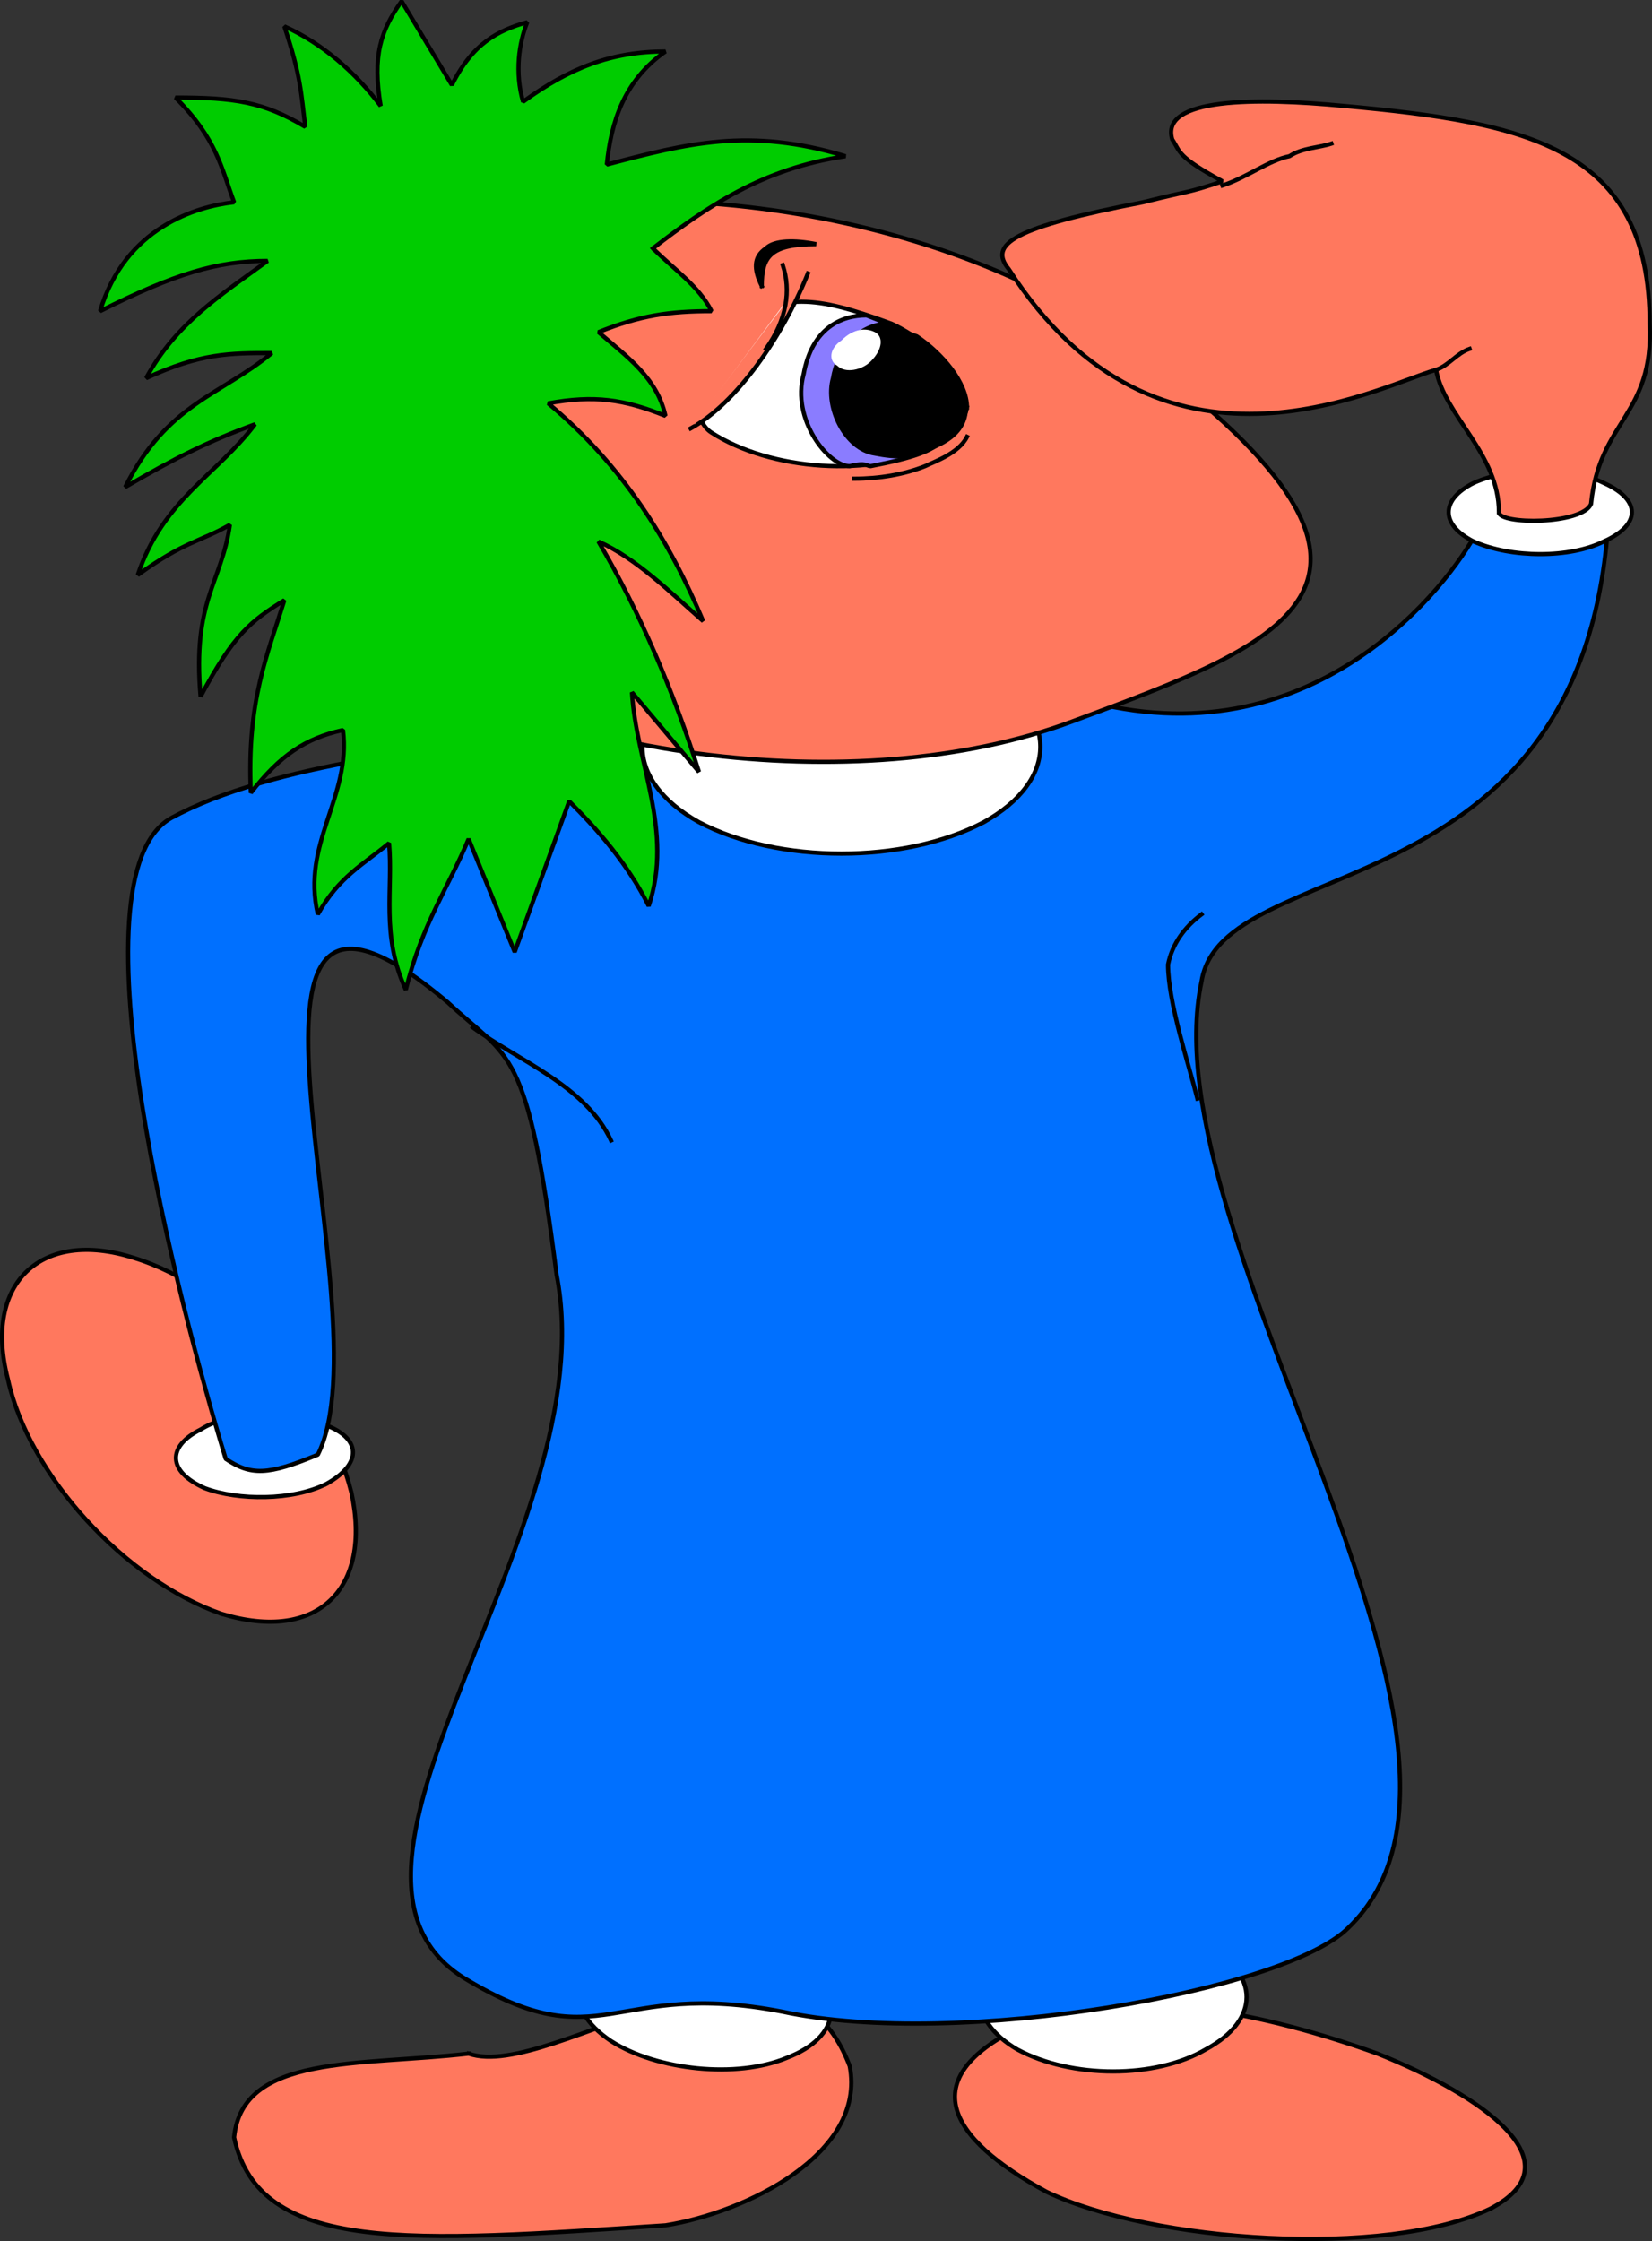 <svg xmlns="http://www.w3.org/2000/svg" width="394.445" height="535.038" version="1.2"><rect width="100%" height="100%" fill="#333333" stroke="none"/><g fill="none" fill-rule="evenodd" stroke="#000" stroke-linecap="square" stroke-linejoin="bevel" font-family="'Sans Serif'" font-size="12.5" font-weight="400"><path fill="#ff785e" stroke-linecap="butt" d="M355.891 527.29c-25 12-81 8-106-4-24-13-31-27-7-39s61-3 86 6c25 10 48 26 27 37m-244-37c-26 3-54 0-56 20 6 28 42 25 103 21 19-3 48-17 44-38-16-42-71 4-91-3"/><path fill="#fff" stroke-linecap="butt" d="M187.891 491.29c-12 5-31 3-42-4-12-8-10-19 2-24 13-5 32-3 43 5s10 18-3 23m100-2c-12 7-32 7-45 0-12-7-12-18 0-25 13-7 33-7 45 0 13 7 13 18 0 25"/><path fill="#ff785e" stroke-linecap="butt" d="M52.891 385.29c-23-8-46-33-51-56-6-23 8-36 30-29 23 7 46 32 52 56 5 23-8 36-31 29"/><path fill="#fff" stroke-linecap="butt" d="M77.891 354.29c-8 4-21 4-29 1-9-4-9-10-1-14 8-5 22-5 30-1 8 3 9 9 0 14"/><path fill="#0070ff" stroke-linecap="butt" d="M255.891 166.29c55 17 88-24 96-38 12-1 18 8 32-2-7 92-92 77-97 108-13 61 80 183 35 226-15 15-93 29-135 20-41-8-43 12-76-8-42-26 34-107 22-168-7-55-11-51-26-65-63-53-14 74-31 108-12 5-16 5-22 1-11-36-38-139-13-153 24-13 65-17 98-21 38-6 78-2 117-8"/><path fill="#fff" stroke-linecap="butt" d="M234.891 196.29c-19 10-49 10-68 0-18-10-18-26 0-36 19-10 49-10 68 0 18 10 18 26 0 36"/><path fill="#ff785e" stroke-linecap="butt" d="M255.891 172.29c-51 19-129 9-173-23-18-43-15-61 12-92 52-19 129-8 173 24 80 58 39 72-12 91"/><path fill="#fff" stroke-linecap="butt" d="M382.891 129.29c-8 4-22 4-31 0-8-4-8-10 0-14 9-4 23-4 31 0 9 4 9 10 0 14"/><path fill="#ff785e" stroke-linecap="butt" d="M357.891 122.29c0 3 20 3 22-2 2-20 15-21 14-43 0-42-29-48-73-52-21-2-44-2-41 8 2 3 1 4 12 10-9 3-7 2-19 5-31 6-37 10-32 16 36 56 88 28 102 24 2 11 15 20 15 34"/><path fill="#ff785e" stroke-linecap="butt" d="M291.891 44.29c6-2 11-6 16-7 3-2 7-2 10-3m25 54c3-1 5-4 8-5"/><path stroke-linecap="butt" d="M112.891 245.29c11 8 27 14 33 27m140-10c-2-8-7-23-7-32 1-5 4-9 8-12"/><path fill="#fff" stroke-linecap="butt" d="M223.891 106.29c-16 8-40 6-54-3-5-3-7-18 3-26 15-7 21-7 40 0 13 6 26 22 11 29"/><path fill="#8a7cff" stroke-linecap="butt" d="M206.891 75.29c-6 0-13 3-15 14-3 11 6 22 11 22 4-1 4 0 5 0 21-4 17-7 19-14 0-4-6-13-9-17-3-2-6-3-11-5"/><path fill="#000" stroke-linecap="butt" d="M230.891 97.29c0-6-6-13-12-17-3-1-5-2-8-3-7 1-11 7-12 13-2 7 3 17 10 18 5 1 9 1 13-1s8-5 9-10"/><path fill="#fff" stroke="none" d="M207.891 86.29c3-3 3-6 1-7s-5-1-8 2c-3 2-3 5-1 6 2 2 6 1 8-1"/><path fill="#ff785e" stroke-linecap="butt" d="M164.891 102.29c11-6 22-22 28-37"/><path fill="#ff785e" stroke="none" d="m151.891 90.29 14 11 23-31-15-11-22 31"/><path stroke-linecap="butt" d="M182.891 83.29c5-7 6-14 4-20"/><path fill="#000" stroke-linecap="butt" d="M181.891 68.29c-2-4-2-7 1-9 2-2 7-2 12-1-11 0-13 3-13 10"/><path stroke-linecap="butt" d="M203.891 114.29c6 0 12-1 17-3 2-1 8-3 10-7"/><path fill="#0c0" stroke-linecap="butt" d="M155.891 59.29c13-10 26-19 46-22-23-7-38-3-57 2 1-10 4-20 14-27-13 0-23 4-34 12-2-7-1-14 1-19-7 2-13 5-18 15l-12-20c-5 7-7 13-5 25-6-8-14-15-23-19 4 12 4 16 5 24-10-6-17-7-31-7 10 10 11 17 14 25-9 1-26 6-32 26 18-9 28-12 40-12-11 8-22 15-29 28 13-6 20-6 30-6-12 10-25 12-35 32 12-7 20-11 31-15-9 12-22 18-28 36 11-8 15-8 22-12-2 14-9 18-7 41 8-15 12-18 20-23-4 13-9 24-8 46 7-9 13-13 22-15 2 16-10 27-6 44 5-9 11-12 17-17 1 11-2 22 4 35 4-16 10-24 15-36l11 27 13-36c7 7 14 15 19 25 6-18-3-34-4-51l16 19c-6-19-14-38-24-55 9 4 17 12 25 19-8-19-19-37-37-52 11-2 18-1 28 3-2-9-9-14-16-20 10-4 17-5 27-5-3-6-9-10-14-15"/></g></svg>

